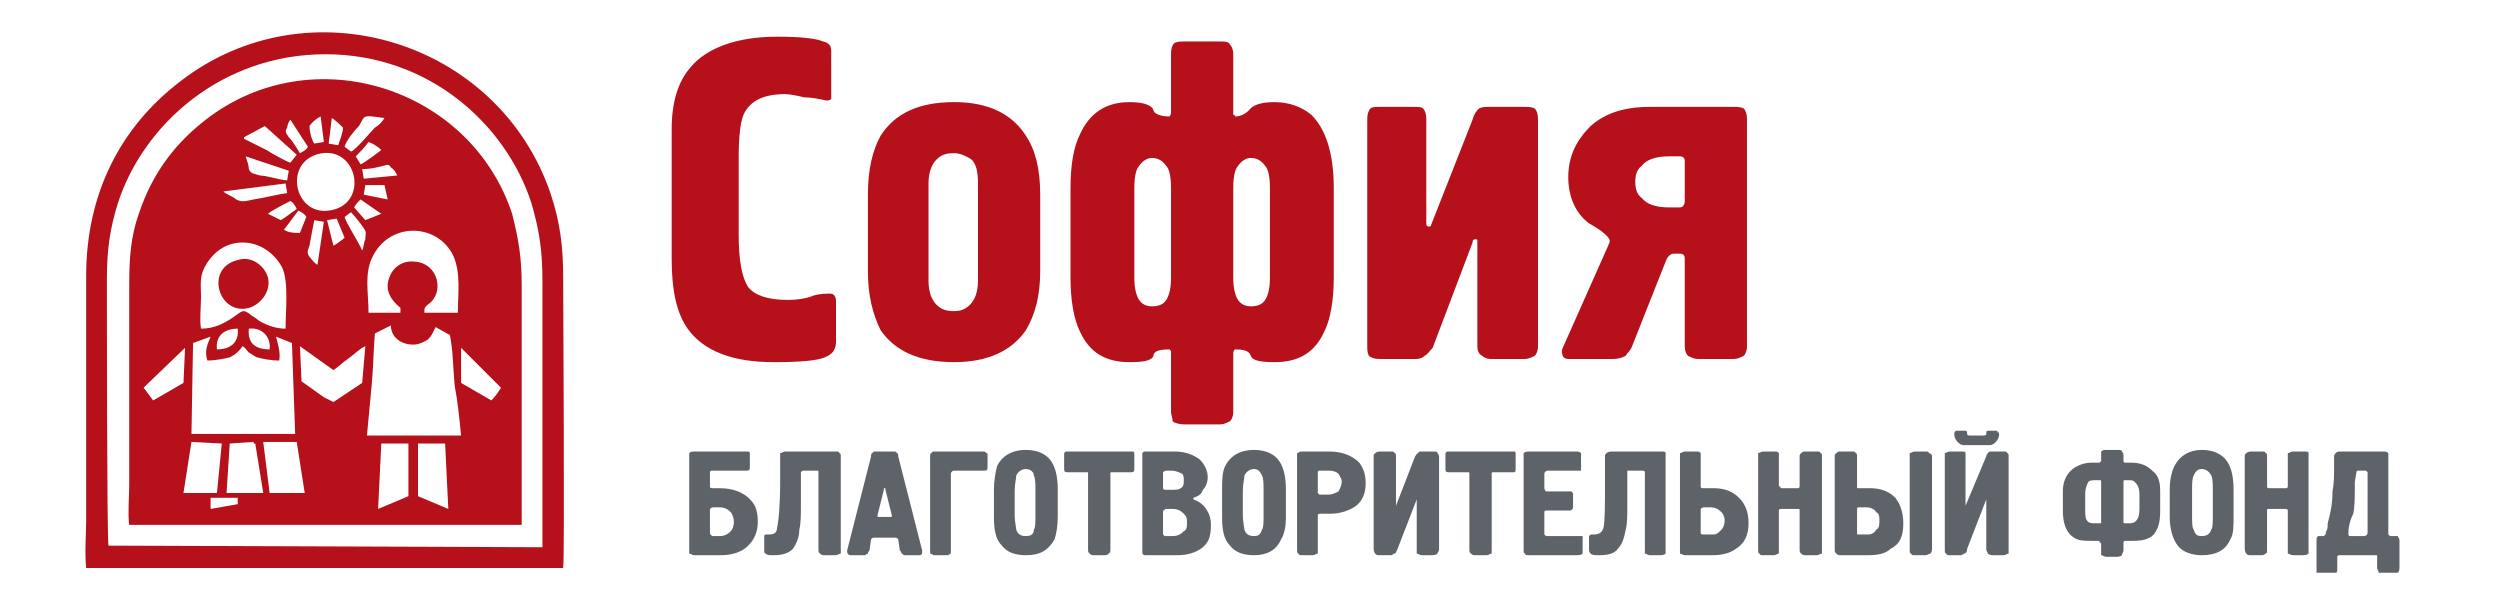 <?xml version="1.0" encoding="UTF-8"?>
<!DOCTYPE svg PUBLIC "-//W3C//DTD SVG 1.1//EN" "http://www.w3.org/Graphics/SVG/1.1/DTD/svg11.dtd">
<!-- Creator: CorelDRAW 2020 (64-Bit) -->
<svg xmlns="http://www.w3.org/2000/svg" xml:space="preserve" width="1667px" height="400px" version="1.1" style="shape-rendering:geometricPrecision; text-rendering:geometricPrecision; image-rendering:optimizeQuality; fill-rule:evenodd; clip-rule:evenodd"
viewBox="0 0 15.67 3.76"
 xmlns:xlink="http://www.w3.org/1999/xlink"
 xmlns:xodm="http://www.corel.com/coreldraw/odm/2003">
 <defs>
  <style type="text/css">
   <![CDATA[
    .fil0 {fill:none}
    .fil1 {fill:#B6101A}
    .fil3 {fill:#5E636A;fill-rule:nonzero}
    .fil2 {fill:#B6101A;fill-rule:nonzero}
   ]]>
  </style>
 </defs>
 <g id="Слой_x0020_1">
  <polygon class="fil0" points="0,0 15.67,0 15.67,3.76 0,3.76 "/>
  <path class="fil1" d="M0.54 3.56l2.99 0c0.01,-0.06 0,-1.67 0,-1.82 0,-0.2 -0.02,-0.35 -0.08,-0.53 -0.33,-0.96 -1.52,-1.32 -2.32,-0.7 -0.38,0.29 -0.59,0.71 -0.59,1.22l0 1.53c0,0.09 -0.01,0.2 0,0.3zm0.14 -0.14l2.72 0.01c0,-0.05 0,-0.47 0,-0.56l0 -1.11c0,-0.19 -0.02,-0.32 -0.07,-0.49 -0.16,-0.49 -0.64,-0.93 -1.29,-0.93 -0.65,0 -1.14,0.44 -1.3,0.93 -0.05,0.16 -0.07,0.29 -0.07,0.48 0,0.13 0,1.63 0.01,1.67zm0.13 -0.13l2.46 0c0,-0.08 0,-0.39 0,-0.5l0 -1c0,-0.18 -0.02,-0.29 -0.06,-0.45 -0.26,-0.79 -1.25,-1.11 -1.92,-0.59 -0.18,0.14 -0.33,0.32 -0.42,0.59 -0.05,0.14 -0.06,0.28 -0.06,0.44l0 1.26c0,0.07 -0.01,0.18 0,0.25zm0.4 -1.14l-0.01 0.57 0.65 0 -0.02 -0.57 -0.1 -0.04c0.01,0.04 0.03,0.1 0.02,0.15 -0.05,0 -0.1,-0.01 -0.14,-0.02 -0.02,-0.01 -0.03,-0.02 -0.05,-0.03 -0.02,-0.02 -0.02,-0.03 -0.04,-0.04 -0.02,0.03 -0.04,0.05 -0.08,0.07 -0.04,0.01 -0.1,0.02 -0.14,0.02 -0.02,-0.06 0,-0.1 0.02,-0.15l-0.11 0.04zm1.14 -0.06c-0.01,0.11 -0.01,0.22 -0.02,0.32 -0.01,0.11 -0.02,0.21 -0.03,0.32l0.59 0c-0.01,-0.1 -0.02,-0.21 -0.04,-0.31 -0.01,-0.11 -0.01,-0.22 -0.03,-0.32l-0.09 -0.05c-0.02,0.04 -0.02,0.05 -0.05,0.08 -0.02,0.01 -0.05,0.03 -0.09,0.03 -0.08,0 -0.14,-0.05 -0.14,-0.12l-0.1 0.05zm-1.09 -0.03c0.08,0 0.14,-0.03 0.2,-0.07 0.06,-0.04 0.06,-0.06 0.12,-0.01 0.02,0.01 0.04,0.03 0.06,0.04 0.04,0.02 0.09,0.04 0.15,0.04 0,-0.11 0.02,-0.29 -0.02,-0.38 -0.04,-0.08 -0.13,-0.16 -0.25,-0.16 -0.12,0 -0.2,0.08 -0.24,0.16 -0.03,0.06 -0.02,0.11 -0.02,0.18 0,0.06 -0.01,0.15 0,0.2zm1.05 -0.1l0.2 0 0 -0.03c-0.06,-0.05 -0.1,-0.11 -0.07,-0.19 0.02,-0.06 0.08,-0.11 0.16,-0.1 0.15,0.01 0.19,0.2 0.08,0.27 -0.02,0.02 -0.02,0.02 -0.02,0.05l0.21 0c0,-0.12 0.02,-0.25 -0.03,-0.36 -0.1,-0.2 -0.39,-0.21 -0.5,0 -0.06,0.11 -0.03,0.23 -0.03,0.36zm-0.29 -1c-0.25,0.04 -0.18,0.39 0.04,0.36 0.25,-0.03 0.19,-0.39 -0.04,-0.36zm-0.13 1.43l0.14 0.1c0.02,0.01 0.04,0.02 0.06,0.03l0.18 -0.12 0.02 -0.23c-0.03,0.01 -0.08,0.06 -0.11,0.08 -0.03,0.02 -0.06,0.05 -0.09,0.07l-0.21 -0.15 0.01 0.22zm-0.4 -0.76c-0.21,0.05 -0.12,0.35 0.07,0.3 0.07,-0.02 0.14,-0.1 0.12,-0.19 -0.02,-0.07 -0.1,-0.14 -0.19,-0.11zm0.2 1.46l0.04 0 0.15 0 0.03 0 -0.05 -0.32 -0.03 0 -0.18 0 0.04 0.32zm0.68 0.1l0.19 -0.08 0 -0.33 -0.17 0 -0.02 0.41zm0.25 -0.08l0.19 0.08 -0.02 -0.41 -0.17 0 0 0.33zm-1.47 -0.02l0.21 0 0.03 -0.31 -0.19 -0.01 -0.05 0.32zm0.27 0l0.23 0 -0.05 -0.31c0,0 -0.01,0 -0.01,0 0,0 0,-0.01 0,-0.01l-0.15 0.01 -0.02 0.31zm-0.52 -0.66l0.06 0.08 0.19 -0.11 0.01 -0.22c-0.02,0.02 -0.23,0.22 -0.26,0.25zm1.99 -0.03l0.19 0.11c0.02,-0.02 0.05,-0.06 0.06,-0.08l-0.25 -0.25 0 0.22zm-1.36 -1.54c0,0 0,0 0,0 0,0 0,0 0,0.01 0.02,0.01 0.12,0.06 0.14,0.07 0.03,0.02 0.12,0.07 0.15,0.08l0.04 -0.05 -0.2 -0.18 -0.13 0.07zm-0.13 0.34c0.02,0.02 0.06,0.03 0.08,0.05 0.04,0.02 0.06,0.01 0.11,0 0.07,-0.01 0.14,-0.03 0.21,-0.04l-0.01 -0.06 -0.39 0.05zm0.76 -0.28l0.04 0.03c0.03,-0.01 0.12,-0.12 0.15,-0.15 0.03,-0.02 0.04,-0.03 0.06,-0.06 -0.14,-0.02 -0.12,-0.02 -0.16,0.05 -0.03,0.03 -0.08,0.09 -0.09,0.13zm-0.36 0.21l0.01 -0.06 -0.27 -0.09c0.01,0.03 0.02,0.06 0.02,0.08 0.01,0.03 0.04,0.03 0.07,0.04 0.04,0 0.13,0.03 0.17,0.03zm0.19 0.53l0.04 -0.27 -0.06 -0.01c-0.01,0.05 -0.02,0.1 -0.03,0.16 -0.01,0.03 -0.02,0.04 0,0.07 0.01,0.01 0.03,0.04 0.05,0.05zm0.17 -0.3c0.01,0.04 0.09,0.16 0.11,0.21 0.01,-0.02 0.01,-0.05 0.02,-0.07 0,-0.04 0.01,-0.04 -0.01,-0.07 -0.02,-0.03 -0.06,-0.08 -0.08,-0.1l-0.04 0.03zm0.11 -0.3l0.01 0.06 0.21 -0.02c-0.01,-0.02 -0.02,-0.04 -0.04,-0.05 -0.01,-0.02 -0.02,-0.02 -0.05,-0.01 -0.04,0.01 -0.08,0.02 -0.13,0.02zm-0.39 -0.1c0.02,-0.01 0.04,-0.02 0.05,-0.04l-0.11 -0.17c-0.01,0.01 -0.02,0.04 -0.02,0.05 -0.02,0.03 0,0.04 0.01,0.06 0.03,0.03 0.05,0.07 0.07,0.1zm-0.19 1.23c0.01,-0.08 -0.05,-0.14 -0.13,-0.13 -0.01,0.09 0.04,0.13 0.13,0.13zm-0.33 0c0.08,0 0.14,-0.04 0.13,-0.13 -0.09,0 -0.14,0.05 -0.13,0.13zm0.87 -1.21l0.03 0.05c0.01,0 0.12,-0.08 0.13,-0.09 -0.02,-0.02 -0.05,-0.04 -0.08,-0.05 -0.02,0.03 -0.06,0.07 -0.08,0.09zm-0.18 0.4l0.04 0.16c0.02,-0.01 0.06,-0.04 0.07,-0.05l-0.05 -0.12 -0.06 0.01zm-0.37 -0.04l0.08 0.04c0.02,-0.01 0.07,-0.05 0.1,-0.07 -0.01,-0.02 -0.02,-0.04 -0.04,-0.05 -0.02,0.01 -0.12,0.06 -0.14,0.08zm0.26 -0.55c0,0.03 0.01,0.08 0.03,0.11l0.06 -0.01 -0.02 -0.16c-0.02,0.01 -0.05,0.03 -0.07,0.06zm-0.16 0.65c0.03,0.02 0.07,0.02 0.1,0.02l0.04 -0.1c-0.01,-0.02 -0.03,-0.03 -0.05,-0.04l-0.09 0.12zm0.5 -0.22l0.15 0.03 -0.02 -0.09 -0.12 0 -0.01 0.06zm-0.22 -0.32l0.06 0.01c0.01,-0.03 0.03,-0.08 0.03,-0.11 -0.01,-0.01 -0.05,-0.05 -0.07,-0.06l-0.02 0.16zm0.16 0.4l0.07 0.08 0.1 -0.04 -0.13 -0.09c-0.02,0.02 -0.03,0.03 -0.04,0.05zm-0.9 1.89l0.17 -0.03 0 -0.04 -0.17 0 0 0.07z"/>
  <path class="fil2" d="M5.21 0.32l0 0.26c0,0.02 0,0.03 0,0.04 -0.01,0.01 -0.02,0.01 -0.03,0.01 -0.05,-0.01 -0.09,-0.02 -0.14,-0.02 -0.04,-0.01 -0.09,-0.02 -0.12,-0.02 -0.13,0 -0.22,0.04 -0.26,0.13 -0.02,0.05 -0.03,0.14 -0.03,0.27l0 0.48c0,0.16 0.02,0.27 0.06,0.33 0.04,0.05 0.12,0.08 0.25,0.08 0.06,0 0.11,-0.01 0.14,-0.02 0.02,-0.01 0.06,-0.02 0.12,-0.02 0.03,0 0.04,0.02 0.04,0.05l0 0.25c0,0.05 -0.02,0.08 -0.07,0.1 -0.05,0.02 -0.15,0.03 -0.32,0.03 -0.26,0 -0.44,-0.07 -0.54,-0.21 -0.07,-0.1 -0.1,-0.24 -0.1,-0.44l0 -0.81c0,-0.17 0.04,-0.3 0.12,-0.39 0.1,-0.12 0.29,-0.19 0.54,-0.19 0.15,0 0.24,0.01 0.29,0.03 0.04,0.01 0.05,0.03 0.05,0.06z"/>
  <path id="1" class="fil2" d="M5.44 1.7l0 -0.48c0,-0.16 0.03,-0.28 0.08,-0.37 0.09,-0.14 0.24,-0.21 0.46,-0.21 0.21,0 0.36,0.07 0.45,0.21 0.06,0.09 0.09,0.21 0.09,0.37l0 0.48c0,0.15 -0.03,0.27 -0.09,0.37 -0.09,0.13 -0.24,0.2 -0.45,0.2 -0.22,0 -0.37,-0.07 -0.46,-0.2 -0.05,-0.1 -0.08,-0.22 -0.08,-0.37zm0.38 -0.55l0 0.61c0,0.07 0.02,0.12 0.05,0.15 0.03,0.03 0.06,0.04 0.11,0.04 0.04,0 0.07,-0.01 0.1,-0.04 0.03,-0.03 0.05,-0.08 0.05,-0.15l0 -0.61c0,-0.07 -0.01,-0.12 -0.04,-0.15 -0.03,-0.02 -0.07,-0.04 -0.11,-0.04 -0.05,0 -0.08,0.01 -0.11,0.04 -0.03,0.03 -0.05,0.08 -0.05,0.15z"/>
  <path id="2" class="fil2" d="M7.65 2.66l-0.23 0c-0.03,0 -0.06,-0.01 -0.07,-0.02 0,-0.02 -0.01,-0.04 -0.01,-0.06l0 -0.36c0,-0.01 0,-0.02 0,-0.02 -0.01,-0.01 -0.01,-0.01 -0.01,-0.01 -0.06,0 -0.1,0.01 -0.1,0.04 -0.01,0.03 -0.06,0.04 -0.15,0.04 -0.15,0 -0.25,-0.06 -0.31,-0.19 -0.04,-0.08 -0.06,-0.2 -0.06,-0.34l0 -0.56c0,-0.15 0.02,-0.26 0.06,-0.34 0.06,-0.13 0.16,-0.2 0.31,-0.2 0.09,0 0.14,0.02 0.15,0.05 0,0.02 0.04,0.04 0.1,0.04 0.01,-0.01 0.01,-0.02 0.01,-0.03l0 -0.36c0,-0.04 0.01,-0.06 0.02,-0.07 0.02,-0.01 0.04,-0.01 0.06,-0.01l0.23 0c0.03,0 0.05,0 0.06,0.02 0.01,0.01 0.02,0.03 0.02,0.06l0 0.36c0,0.01 0,0.01 0,0.02 0.01,0 0.01,0 0.01,0.01 0.04,0 0.07,-0.02 0.09,-0.04 0.02,-0.03 0.07,-0.05 0.16,-0.05 0.09,0 0.17,0.03 0.23,0.08 0.09,0.09 0.14,0.24 0.14,0.46l0 0.56c0,0.14 -0.02,0.26 -0.06,0.34 -0.06,0.13 -0.16,0.19 -0.31,0.19 -0.09,0 -0.14,-0.01 -0.15,-0.04 -0.01,-0.03 -0.04,-0.04 -0.1,-0.04 -0.01,0.01 -0.01,0.02 -0.01,0.03l0 0.36c0,0.03 -0.01,0.05 -0.02,0.06 -0.02,0.01 -0.04,0.02 -0.06,0.02zm0.31 -0.92l0 -0.56c0,-0.07 -0.01,-0.12 -0.03,-0.14 -0.02,-0.03 -0.05,-0.05 -0.09,-0.05 -0.03,0 -0.06,0.02 -0.08,0.05 -0.02,0.02 -0.03,0.07 -0.03,0.14l0 0.56c0,0.06 0.01,0.11 0.03,0.14 0.02,0.03 0.05,0.04 0.08,0.04 0.04,0 0.07,-0.01 0.09,-0.04 0.02,-0.03 0.03,-0.08 0.03,-0.14zm-0.62 0l0 -0.56c0,-0.07 -0.01,-0.12 -0.03,-0.14 -0.02,-0.03 -0.05,-0.05 -0.09,-0.05 -0.03,0 -0.06,0.02 -0.08,0.05 -0.02,0.02 -0.03,0.07 -0.03,0.14l0 0.56c0,0.06 0.01,0.11 0.03,0.14 0.02,0.03 0.05,0.04 0.08,0.04 0.04,0 0.07,-0.01 0.09,-0.04 0.02,-0.03 0.03,-0.08 0.03,-0.14z"/>
  <path id="3" class="fil2" d="M8.88 2.25l-0.23 0c-0.04,0 -0.06,-0.01 -0.07,-0.02 -0.01,-0.02 -0.01,-0.04 -0.01,-0.06l0 -1.42c0,-0.04 0.01,-0.06 0.02,-0.07 0.01,-0.01 0.03,-0.01 0.06,-0.01l0.21 0c0.03,0 0.05,0 0.06,0.01 0.01,0.01 0.02,0.03 0.02,0.07l0 0.65c0,0.02 0.01,0.02 0.02,0.02 0,0 0.01,0 0.01,-0.01l0.26 -0.66c0.01,-0.04 0.03,-0.06 0.04,-0.07 0.02,-0.01 0.04,-0.01 0.06,-0.01l0.23 0c0.02,0 0.04,0 0.06,0.01 0.01,0.01 0.02,0.03 0.02,0.07l0 1.42c0,0.03 -0.01,0.05 -0.02,0.06 -0.02,0.01 -0.04,0.02 -0.06,0.02l-0.22 0c-0.02,0 -0.04,-0.01 -0.05,-0.02 -0.02,-0.01 -0.03,-0.03 -0.03,-0.06l0 -0.65c0,-0.02 0,-0.02 -0.01,-0.02 -0.01,0 -0.02,0 -0.02,0.02l-0.25 0.66c-0.02,0.02 -0.03,0.04 -0.05,0.05 -0.01,0.01 -0.03,0.02 -0.05,0.02z"/>
  <path id="4" class="fil2" d="M10.34 0.67l0.53 0c0.02,0 0.04,0 0.06,0.01 0.01,0.01 0.02,0.03 0.02,0.07l0 1.42c0,0.03 -0.01,0.05 -0.02,0.06 -0.02,0.01 -0.04,0.02 -0.06,0.02l-0.23 0c-0.02,0 -0.04,-0.01 -0.06,-0.02 -0.01,-0.01 -0.02,-0.03 -0.02,-0.06l0 -0.55c0,-0.02 -0.01,-0.03 -0.03,-0.03l-0.04 0c-0.02,0 -0.04,0.02 -0.05,0.05l-0.21 0.53c-0.01,0.03 -0.03,0.04 -0.04,0.06 -0.02,0.01 -0.04,0.02 -0.08,0.02l-0.28 0c-0.03,0 -0.04,-0.02 -0.04,-0.05 0,0 0,-0.01 0.01,-0.03l0.28 -0.63c0.01,-0.02 0.01,-0.03 0.01,-0.03 0,-0.02 -0.04,-0.06 -0.13,-0.11 -0.08,-0.06 -0.13,-0.16 -0.13,-0.29 0,-0.13 0.05,-0.23 0.14,-0.32 0.09,-0.08 0.21,-0.12 0.37,-0.12zm0.19 0.31l-0.07 0c-0.08,0 -0.14,0.02 -0.17,0.06 -0.03,0.02 -0.04,0.06 -0.04,0.1 0,0.04 0.01,0.08 0.04,0.1 0.03,0.04 0.09,0.06 0.17,0.06l0.07 0c0.02,0 0.03,-0.02 0.03,-0.04l0 -0.25c0,-0.02 -0.01,-0.03 -0.03,-0.03z"/>
  <path class="fil3" d="M4.68 2.83c0.01,0 0.02,0 0.02,0.01 0,0 0,0.01 0,0.01l0 0.08c0,0.02 -0.01,0.02 -0.02,0.02l-0.21 0c-0.01,0 -0.02,0 -0.02,0.01l0 0.09c0,0.01 0.01,0.01 0.02,0.01l0.04 0c0.09,0 0.16,0.03 0.2,0.08 0.03,0.03 0.04,0.08 0.04,0.13 0,0.06 -0.02,0.11 -0.06,0.15 -0.04,0.04 -0.1,0.06 -0.17,0.06l-0.17 0c-0.01,0 -0.02,-0.01 -0.03,-0.01 0,-0.01 0,-0.02 0,-0.03l0 -0.58c0,-0.01 0,-0.01 0,-0.02 0.01,-0.01 0.02,-0.01 0.03,-0.01l0.33 0zm-0.23 0.36l0 0.15c0,0.01 0.01,0.02 0.02,0.02l0.04 0c0.03,0 0.05,-0.01 0.07,-0.03 0.01,-0.01 0.02,-0.03 0.02,-0.06 0,-0.02 -0.01,-0.05 -0.02,-0.06 -0.02,-0.02 -0.04,-0.03 -0.07,-0.03l-0.04 0c-0.01,0 -0.02,0.01 -0.02,0.01z"/>
  <path id="1" class="fil3" d="M4.92 2.83l0.32 0c0.01,0 0.02,0 0.02,0.01 0.01,0 0.01,0.01 0.01,0.02l0 0.58c0,0.02 0,0.02 0,0.03 -0.01,0 -0.02,0.01 -0.03,0.01l-0.08 0c-0.01,0 -0.02,-0.01 -0.02,-0.01 -0.01,-0.01 -0.01,-0.01 -0.01,-0.03l0 -0.48c0,-0.01 0,-0.01 -0.01,-0.01l-0.08 0c-0.01,0 -0.01,0 -0.01,0 0,0 -0.01,0.01 -0.01,0.01l0 0.11 0 0.09c0,0.07 0,0.12 -0.01,0.16 0,0.05 -0.02,0.09 -0.04,0.12 -0.03,0.03 -0.07,0.04 -0.12,0.04 -0.03,0 -0.04,0 -0.05,-0.01 -0.01,0 -0.01,-0.01 -0.01,-0.02l0 -0.08c0,-0.01 0,-0.01 0,-0.01 0,-0.01 0.01,-0.01 0.02,-0.01l0.01 0c0.03,0 0.05,-0.01 0.05,-0.04 0.01,-0.04 0.02,-0.14 0.02,-0.3l0 -0.15c0,-0.01 0,-0.01 0,-0.02 0.01,0 0.02,-0.01 0.03,-0.01z"/>
  <path id="2" class="fil3" d="M5.49 2.83l0.11 0c0.01,0 0.02,0 0.02,0.01 0.01,0 0.01,0.01 0.01,0.02l0.15 0.59c0,0 0,0.01 0,0.01 0,0.01 0,0.02 -0.02,0.02l-0.09 0c-0.01,0 -0.01,-0.01 -0.02,-0.01 0,-0.01 0,-0.01 -0.01,-0.02l-0.01 -0.07c-0.01,-0.01 -0.01,-0.01 -0.02,-0.01l-0.13 0c-0.01,0 -0.01,0 -0.02,0.01l-0.01 0.07c-0.01,0.01 -0.01,0.02 -0.01,0.02 -0.01,0 -0.01,0.01 -0.02,0.01l-0.09 0c-0.01,0 -0.02,-0.01 -0.02,-0.02 0,0 0,0 0,-0.01 0,0 0,0 0,0l0.15 -0.59c0,-0.01 0,-0.02 0.01,-0.02 0,-0.01 0.01,-0.01 0.02,-0.01zm0.02 0.41l0.07 0c0.01,0 0.01,0 0.01,-0.01l-0.04 -0.16c0,-0.01 0,-0.01 0,-0.01 -0.01,0 -0.01,0 -0.01,0 0,0 0,0 0,0.01l-0.04 0.16c0,0.01 0,0.01 0.01,0.01z"/>
  <path id="3" class="fil3" d="M5.86 2.83l0.3 0c0.01,0 0.02,0 0.02,0.01 0.01,0 0.01,0 0.01,0.01l0 0.08c0,0.02 -0.01,0.02 -0.02,0.02l-0.19 0c-0.01,0 -0.02,0.01 -0.02,0.02l0 0.47c0,0.02 0,0.03 0,0.03 -0.01,0 -0.01,0.01 -0.02,0.01l-0.09 0c0,0 -0.01,-0.01 -0.02,-0.01 0,0 0,-0.01 0,-0.02l0 -0.59c0,-0.01 0,-0.02 0.01,-0.02 0,-0.01 0.01,-0.01 0.02,-0.01z"/>
  <path id="4" class="fil3" d="M6.23 3.24l0 -0.17c0,-0.06 0.01,-0.11 0.02,-0.15 0.03,-0.06 0.09,-0.1 0.18,-0.1 0.08,0 0.14,0.03 0.17,0.09 0.02,0.04 0.03,0.09 0.03,0.16l0 0.17c0,0.06 -0.01,0.11 -0.02,0.14 -0.04,0.07 -0.09,0.1 -0.18,0.1 -0.07,0 -0.12,-0.02 -0.15,-0.06 -0.04,-0.04 -0.05,-0.1 -0.05,-0.18zm0.26 -0.01l0 -0.15c0,-0.05 0,-0.08 -0.01,-0.1 0,-0.02 -0.02,-0.04 -0.05,-0.04 -0.03,0 -0.05,0.02 -0.06,0.04 0,0.02 -0.01,0.05 -0.01,0.1l0 0.15c0,0.04 0.01,0.08 0.01,0.09 0.01,0.03 0.03,0.04 0.06,0.04 0.03,0 0.05,-0.01 0.05,-0.04 0.01,-0.01 0.01,-0.05 0.01,-0.09z"/>
  <path id="5" class="fil3" d="M6.69 2.83l0.4 0c0.01,0 0.02,0 0.02,0.01 0,0 0,0.01 0,0.01l0 0.09c0,0.01 0,0.02 -0.02,0.02l-0.12 0c-0.01,0 -0.01,0 -0.01,0.01l0 0.47c0,0.02 0,0.02 -0.01,0.03 0,0 -0.01,0.01 -0.02,0.01l-0.08 0c-0.01,0 -0.02,-0.01 -0.02,-0.01 -0.01,-0.01 -0.01,-0.01 -0.01,-0.03l0 -0.47c0,-0.01 0,-0.01 -0.01,-0.01l-0.12 0c-0.02,0 -0.02,-0.01 -0.02,-0.02l0 -0.09c0,-0.01 0,-0.02 0.02,-0.02z"/>
  <path id="6" class="fil3" d="M7.16 3.45l0 -0.59c0,-0.01 0,-0.02 0,-0.02 0.01,-0.01 0.01,-0.01 0.02,-0.01l0.18 0c0.07,0 0.12,0.02 0.16,0.05 0.03,0.03 0.05,0.07 0.05,0.11 0,0.03 -0.01,0.06 -0.03,0.08 -0.01,0.03 -0.03,0.04 -0.06,0.05l0 0.01c0.03,0.01 0.06,0.03 0.08,0.06 0.02,0.03 0.03,0.06 0.03,0.1 0,0.06 -0.01,0.1 -0.04,0.13 -0.04,0.04 -0.1,0.06 -0.17,0.06l-0.2 0c-0.02,0 -0.02,-0.01 -0.02,-0.03zm0.18 -0.38c0.03,0 0.05,0 0.06,-0.01 0.02,-0.01 0.02,-0.03 0.02,-0.05 0,-0.01 0,-0.03 -0.01,-0.04 -0.02,-0.01 -0.04,-0.02 -0.07,-0.02l-0.03 0c-0.01,0 -0.02,0.01 -0.02,0.01l0 0.1c0,0.01 0.01,0.01 0.02,0.01l0.03 0zm-0.04 0.29l0.05 0c0.03,0 0.05,-0.01 0.07,-0.03 0.02,-0.01 0.02,-0.03 0.02,-0.05 0,-0.03 0,-0.04 -0.02,-0.06 -0.02,-0.02 -0.04,-0.03 -0.07,-0.03l-0.04 0c-0.01,0 -0.01,0.01 -0.02,0.01 0,0 0,0.01 0,0.01l0 0.14c0,0 0.01,0.01 0.01,0.01z"/>
  <path id="7" class="fil3" d="M7.66 3.24l0 -0.17c0,-0.06 0,-0.11 0.02,-0.15 0.03,-0.06 0.09,-0.1 0.18,-0.1 0.08,0 0.14,0.03 0.17,0.09 0.02,0.04 0.03,0.09 0.03,0.16l0 0.17c0,0.06 -0.01,0.11 -0.03,0.14 -0.03,0.07 -0.09,0.1 -0.17,0.1 -0.07,0 -0.12,-0.02 -0.15,-0.06 -0.04,-0.04 -0.05,-0.1 -0.05,-0.18zm0.26 -0.01l0 -0.15c0,-0.05 0,-0.08 -0.01,-0.1 -0.01,-0.02 -0.02,-0.04 -0.05,-0.04 -0.03,0 -0.05,0.02 -0.06,0.04 0,0.02 -0.01,0.05 -0.01,0.1l0 0.15c0,0.04 0.01,0.08 0.01,0.09 0.01,0.03 0.03,0.04 0.06,0.04 0.03,0 0.04,-0.01 0.05,-0.04 0.01,-0.01 0.01,-0.05 0.01,-0.09z"/>
  <path id="8" class="fil3" d="M8.16 2.83l0.17 0c0.09,0 0.15,0.03 0.19,0.07 0.03,0.04 0.04,0.08 0.04,0.13 0,0.06 -0.02,0.11 -0.06,0.14 -0.04,0.03 -0.1,0.05 -0.16,0.05l-0.06 0c-0.01,0 -0.02,0 -0.02,0.01l0 0.21c0,0.02 0,0.03 0,0.03 -0.01,0 -0.02,0.01 -0.03,0.01l-0.07 0c-0.01,0 -0.02,0 -0.02,-0.01 -0.01,0 -0.01,-0.01 -0.01,-0.03l0 -0.58c0,-0.01 0,-0.01 0,-0.02 0.01,0 0.01,-0.01 0.03,-0.01zm0.11 0.27l0.06 0c0.02,0 0.04,-0.01 0.06,-0.02 0.01,-0.02 0.02,-0.04 0.02,-0.06 0,-0.02 -0.01,-0.03 -0.02,-0.05 -0.01,-0.01 -0.03,-0.02 -0.06,-0.02l-0.06 0c0,0 -0.01,0 -0.01,0.01l0 0.13c0,0 0.01,0.01 0.01,0.01z"/>
  <path id="9" class="fil3" d="M8.72 3.48l-0.07 0c-0.02,0 -0.02,0 -0.03,-0.01 0,0 -0.01,-0.01 -0.01,-0.03l0 -0.58c0,-0.01 0,-0.01 0.01,-0.02 0,0 0.01,-0.01 0.03,-0.01l0.07 0c0.01,0 0.02,0 0.02,0.01 0.01,0 0.01,0.01 0.01,0.02l0 0.31 0.12 -0.31c0.01,-0.01 0.01,-0.02 0.02,-0.02 0,-0.01 0.01,-0.01 0.02,-0.01l0.07 0c0.02,0 0.03,0 0.03,0.01 0,0 0.01,0.01 0.01,0.02l0 0.58c0,0.02 -0.01,0.02 -0.01,0.03 0,0 -0.01,0.01 -0.03,0.01l-0.07 0c-0.01,0 -0.02,-0.01 -0.03,-0.01 0,-0.01 0,-0.01 0,-0.03l0 -0.31 -0.12 0.31c-0.01,0.02 -0.01,0.03 -0.02,0.03 -0.01,0 -0.01,0.01 -0.02,0.01z"/>
  <path id="10" class="fil3" d="M9.08 2.83l0.41 0c0,0 0.01,0 0.01,0.01 0,0 0,0.01 0,0.01l0 0.09c0,0.01 0,0.02 -0.01,0.02l-0.12 0c-0.02,0 -0.02,0 -0.02,0.01l0 0.47c0,0.02 0,0.02 0,0.03 -0.01,0 -0.02,0.01 -0.03,0.01l-0.08 0c-0.01,0 -0.02,-0.01 -0.02,-0.01 -0.01,-0.01 -0.01,-0.01 -0.01,-0.03l0 -0.47c0,-0.01 0,-0.01 -0.01,-0.01l-0.12 0c-0.02,0 -0.02,-0.01 -0.02,-0.02l0 -0.09c0,-0.01 0,-0.02 0.02,-0.02z"/>
  <path id="11" class="fil3" d="M9.55 3.44l0 -0.58c0,-0.01 0,-0.01 0,-0.02 0,0 0.01,-0.01 0.03,-0.01l0.3 0c0.01,0 0.02,0 0.03,0.01 0,0 0,0.01 0,0.02l0 0.07c0,0.01 0,0.01 0,0.02 -0.01,0 -0.02,0 -0.03,0l-0.18 0c-0.01,0 -0.02,0.01 -0.02,0.02l0 0.09c0,0.01 0.01,0.02 0.01,0.02l0.15 0c0,0 0.01,0 0.01,0 0.01,0.01 0.01,0.01 0.01,0.02l0 0.08c0,0.01 -0.01,0.02 -0.02,0.02l-0.15 0c0,0 -0.01,0 -0.01,0.01l0 0.14c0,0 0.01,0.01 0.01,0.01l0.21 0c0.01,0 0.02,0 0.02,0 0,0.01 0,0.01 0,0.02l0 0.06c0,0.02 0,0.02 0,0.03 0,0 -0.01,0.01 -0.03,0.01l-0.31 0c-0.01,0 -0.02,0 -0.02,-0.01 -0.01,0 -0.01,-0.01 -0.01,-0.03z"/>
  <path id="12" class="fil3" d="M10.1 2.83l0.31 0c0.02,0 0.03,0 0.03,0.01 0,0 0,0.01 0,0.02l0 0.58c0,0.02 0,0.02 0,0.03 0,0 -0.01,0.01 -0.03,0.01l-0.07 0c-0.01,0 -0.02,-0.01 -0.03,-0.01 0,-0.01 0,-0.01 0,-0.03l0 -0.48c0,-0.01 -0.01,-0.01 -0.02,-0.01l-0.08 0c0,0 0,0 -0.01,0 0,0 0,0.01 0,0.01l0 0.11 0 0.09c0,0.07 0,0.12 -0.01,0.16 -0.01,0.05 -0.02,0.09 -0.05,0.12 -0.02,0.03 -0.06,0.04 -0.12,0.04 -0.02,0 -0.04,0 -0.05,-0.01 0,0 -0.01,-0.01 -0.01,-0.02l0 -0.08c0,-0.01 0,-0.01 0,-0.01 0.01,-0.01 0.01,-0.01 0.02,-0.01l0.01 0c0.03,0 0.05,-0.01 0.06,-0.04 0.01,-0.04 0.01,-0.14 0.01,-0.3l0 -0.15c0,-0.01 0,-0.01 0.01,-0.02 0,0 0.01,-0.01 0.03,-0.01z"/>
  <path id="13" class="fil3" d="M10.53 3.44l0 -0.58c0,-0.01 0,-0.01 0,-0.02 0.01,0 0.02,-0.01 0.03,-0.01l0.07 0c0.02,0 0.02,0 0.03,0.01 0,0 0,0.01 0,0.02l0 0.19c0,0.01 0.01,0.01 0.01,0.01l0.07 0c0.07,0 0.12,0.02 0.16,0.06 0.04,0.04 0.06,0.09 0.06,0.16 0,0.08 -0.03,0.13 -0.08,0.16 -0.04,0.03 -0.09,0.04 -0.15,0.04l-0.17 0c-0.01,0 -0.02,-0.01 -0.03,-0.01 0,-0.01 0,-0.01 0,-0.03zm0.13 -0.25l0 0.15c0,0.01 0.01,0.01 0.02,0.01l0.06 0c0.02,0 0.03,-0.01 0.05,-0.03 0.01,-0.01 0.02,-0.03 0.02,-0.06 0,-0.02 -0.01,-0.04 -0.02,-0.05 -0.02,-0.02 -0.04,-0.03 -0.07,-0.03l-0.04 0c-0.01,0 -0.02,0.01 -0.02,0.01z"/>
  <path id="14" class="fil3" d="M11.05 2.83l0.07 0c0.02,0 0.02,0 0.03,0.01 0,0 0,0.01 0,0.02l0 0.18c0,0.01 0,0.01 0.01,0.01 0,0.01 0,0.01 0.01,0.01l0.1 0c0,0 0,0 0,0 0.01,0 0.01,-0.01 0.01,-0.02l0 -0.18c0,-0.01 0,-0.01 0.01,-0.02 0,0 0.01,-0.01 0.02,-0.01l0.08 0c0.01,0 0.02,0 0.02,0.01 0.01,0 0.01,0.01 0.01,0.02l0 0.58c0,0.02 0,0.02 0,0.03 -0.01,0 -0.02,0.01 -0.03,0.01l-0.08 0c-0.01,0 -0.02,-0.01 -0.02,-0.01 -0.01,-0.01 -0.01,-0.01 -0.01,-0.03l0 -0.24c0,-0.01 0,-0.01 -0.01,-0.01l-0.1 0c-0.01,0 -0.02,0 -0.02,0.01l0 0.24c0,0.02 0,0.03 0,0.03 -0.01,0 -0.02,0.01 -0.03,0.01l-0.07 0c-0.01,0 -0.02,0 -0.02,-0.01 -0.01,0 -0.01,-0.01 -0.01,-0.03l0 -0.58c0,-0.01 0,-0.01 0,-0.02 0.01,0 0.02,-0.01 0.03,-0.01z"/>
  <path id="15" class="fil3" d="M11.5 3.44l0 -0.58c0,-0.01 0,-0.01 0.01,-0.02 0,0 0.01,-0.01 0.02,-0.01l0.08 0c0.01,0 0.02,0 0.02,0.01 0.01,0 0.01,0.01 0.01,0.02l0 0.19c0,0.01 0,0.01 0.01,0.01l0.07 0c0.07,0 0.12,0.02 0.16,0.06 0.03,0.04 0.05,0.09 0.05,0.16 0,0.08 -0.02,0.13 -0.08,0.16 -0.03,0.03 -0.08,0.04 -0.14,0.04l-0.18 0c-0.01,0 -0.02,-0.01 -0.02,-0.01 -0.01,-0.01 -0.01,-0.01 -0.01,-0.03zm0.14 -0.25l0 0.15c0,0.01 0,0.01 0.01,0.01l0.06 0c0.02,0 0.04,-0.01 0.05,-0.03 0.02,-0.01 0.02,-0.03 0.02,-0.06 0,-0.02 0,-0.04 -0.02,-0.05 -0.01,-0.02 -0.04,-0.03 -0.06,-0.03l-0.05 0c-0.01,0 -0.01,0.01 -0.01,0.01zm0.33 0.25l0 -0.58c0,-0.01 0,-0.01 0,-0.02 0.01,0 0.02,-0.01 0.03,-0.01l0.07 0c0.01,0 0.02,0 0.02,0.01 0.01,0 0.02,0.01 0.02,0.02l0 0.58c0,0.02 -0.01,0.03 -0.01,0.03 -0.01,0 -0.02,0.01 -0.03,0.01l-0.07 0c-0.01,0 -0.02,0 -0.02,-0.01 -0.01,0 -0.01,-0.01 -0.01,-0.03z"/>
  <path id="16" class="fil3" d="M12.47 2.79l-0.16 0c-0.02,0 -0.03,-0.01 -0.04,-0.02 -0.01,-0.01 -0.02,-0.03 -0.02,-0.04l0 -0.01c0,-0.01 0,-0.01 0,-0.01 0,0 0.01,-0.01 0.01,-0.01l0.06 0c0.01,0 0.01,0.01 0.01,0.02 0,0.01 0.01,0.01 0.03,0.01l0.06 0c0.02,0 0.03,0 0.03,-0.01 0,-0.01 0,-0.02 0.01,-0.02l0.06 0c0,0 0,0.01 0,0.01 0.01,0 0.01,0 0.01,0.01l0 0.01c0,0.01 -0.01,0.03 -0.02,0.04 -0.01,0.01 -0.02,0.02 -0.04,0.02zm-0.18 0.69l-0.07 0c-0.01,0 -0.02,0 -0.02,-0.01 -0.01,0 -0.01,-0.01 -0.01,-0.03l0 -0.58c0,-0.01 0,-0.01 0,-0.02 0.01,0 0.02,-0.01 0.03,-0.01l0.07 0c0.02,0 0.03,0 0.03,0.01 0,0 0,0.01 0,0.02l0 0.31 0.13 -0.31c0,-0.01 0.01,-0.02 0.01,-0.02 0.01,-0.01 0.01,-0.01 0.02,-0.01l0.08 0c0.01,0 0.02,0 0.02,0.01 0.01,0 0.01,0.01 0.01,0.02l0 0.58c0,0.02 0,0.02 0,0.03 -0.01,0 -0.02,0.01 -0.03,0.01l-0.07 0c-0.02,0 -0.03,-0.01 -0.03,-0.01 0,-0.01 -0.01,-0.01 -0.01,-0.03l0 -0.31 -0.12 0.31c0,0.02 -0.01,0.03 -0.02,0.03 0,0 -0.01,0.01 -0.02,0.01z"/>
  <path id="17" class="fil3" d="M13.17 3.45l0 -0.04c0,0 0,-0.01 -0.01,-0.01 0,0 0,-0.01 0,-0.01l-0.05 0c-0.05,0 -0.08,0 -0.11,-0.02 -0.05,-0.03 -0.07,-0.09 -0.07,-0.17l0 -0.12c0,-0.06 0.02,-0.1 0.05,-0.13 0.03,-0.03 0.08,-0.05 0.13,-0.05l0.05 0c0,0 0.01,-0.01 0.01,-0.01l0 -0.04c0,-0.01 0,-0.02 0,-0.02 0.01,-0.01 0.02,-0.01 0.03,-0.01l0.07 0c0.02,0 0.03,0 0.03,0.01 0,0 0.01,0.01 0.01,0.02l0 0.04c0,0 0,0.01 0.01,0.01l0.04 0c0.06,0 0.1,0.02 0.13,0.05 0.04,0.03 0.05,0.07 0.05,0.13l0 0.12c0,0.07 -0.01,0.11 -0.04,0.15 -0.03,0.03 -0.07,0.04 -0.13,0.04l-0.05 0c-0.01,0 -0.01,0.01 -0.01,0.01 0,0 0,0.01 0,0.01l0 0.04c0,0.01 -0.01,0.02 -0.01,0.03 0,0 -0.01,0.01 -0.03,0.01l-0.07 0c-0.01,0 -0.02,-0.01 -0.03,-0.01 0,-0.01 0,-0.02 0,-0.03zm0.14 -0.43l0 0.25c0,0.01 0,0.01 0.01,0.01l0.03 0c0.04,0 0.06,-0.03 0.06,-0.09l0 -0.09c0,-0.04 -0.01,-0.06 -0.03,-0.08 -0.01,-0.01 -0.02,-0.01 -0.04,-0.01l-0.02 0c-0.01,0 -0.01,0 -0.01,0.01zm-0.14 0.26l0 -0.26c0,-0.01 0,-0.01 -0.01,-0.01l-0.03 0c-0.01,0 -0.03,0 -0.04,0.01 -0.01,0.02 -0.02,0.04 -0.02,0.08l0 0.09c0,0.03 0,0.06 0.01,0.07 0.01,0.02 0.03,0.02 0.05,0.02l0.03 0c0,0 0,0 0.01,0 0,0 0,0 0,0z"/>
  <path id="18" class="fil3" d="M13.6 3.24l0 -0.17c0,-0.06 0.01,-0.11 0.03,-0.15 0.03,-0.06 0.09,-0.1 0.17,-0.1 0.08,0 0.14,0.03 0.17,0.09 0.02,0.04 0.03,0.09 0.03,0.16l0 0.17c0,0.06 0,0.11 -0.02,0.14 -0.03,0.07 -0.09,0.1 -0.18,0.1 -0.06,0 -0.12,-0.02 -0.15,-0.06 -0.03,-0.04 -0.05,-0.1 -0.05,-0.18zm0.27 -0.01l0 -0.15c0,-0.05 0,-0.08 -0.01,-0.1 -0.01,-0.02 -0.03,-0.04 -0.06,-0.04 -0.03,0 -0.04,0.02 -0.05,0.04 -0.01,0.02 -0.01,0.05 -0.01,0.1l0 0.15c0,0.04 0,0.08 0.01,0.09 0.01,0.03 0.02,0.04 0.05,0.04 0.03,0 0.05,-0.01 0.06,-0.04 0.01,-0.01 0.01,-0.05 0.01,-0.09z"/>
  <path id="19" class="fil3" d="M14.11 2.83l0.07 0c0.01,0 0.02,0 0.02,0.01 0.01,0 0.01,0.01 0.01,0.02l0 0.18c0,0.01 0,0.01 0,0.01 0,0.01 0.01,0.01 0.01,0.01l0.1 0c0.01,0 0.01,0 0.01,0 0.01,0 0.01,-0.01 0.01,-0.02l0 -0.18c0,-0.01 0,-0.01 0,-0.02 0.01,0 0.02,-0.01 0.03,-0.01l0.07 0c0.02,0 0.03,0 0.03,0.01 0,0 0,0.01 0,0.02l0 0.58c0,0.02 0,0.02 0,0.03 0,0 -0.01,0.01 -0.03,0.01l-0.07 0c-0.01,0 -0.02,-0.01 -0.03,-0.01 0,-0.01 0,-0.01 0,-0.03l0 -0.24c0,-0.01 -0.01,-0.01 -0.02,-0.01l-0.1 0c-0.01,0 -0.01,0 -0.01,0.01l0 0.24c0,0.02 0,0.03 -0.01,0.03 0,0 -0.01,0.01 -0.02,0.01l-0.07 0c-0.02,0 -0.02,0 -0.03,-0.01 0,0 -0.01,-0.01 -0.01,-0.03l0 -0.58c0,-0.01 0,-0.01 0.01,-0.02 0,0 0.01,-0.01 0.03,-0.01z"/>
  <path id="20" class="fil3" d="M14.67 2.83l0.27 0c0.01,0 0.02,0 0.03,0.01 0,0 0,0.01 0,0.02l0 0.48c0,0.01 0,0.01 0,0.01 0.01,0.01 0.01,0.01 0.01,0.01l0.02 0c0.02,0 0.02,0 0.03,0 0,0.01 0.01,0.01 0.01,0.03l0 0.17c0,0.02 -0.01,0.03 -0.01,0.03 -0.01,0 -0.01,0 -0.03,0l-0.06 0c-0.02,0 -0.03,0 -0.03,0 0,-0.01 -0.01,-0.02 -0.01,-0.03l0 -0.07c0,-0.01 0,-0.01 -0.01,-0.01l-0.22 0c-0.01,0 -0.02,0 -0.02,0.01l0 0.07c0,0.02 0,0.03 -0.01,0.03 0,0 -0.01,0 -0.02,0l-0.07 0c-0.01,0 -0.02,0 -0.03,0 0,-0.01 0,-0.02 0,-0.03l0 -0.17c0,-0.02 0,-0.02 0.01,-0.03 0,0 0.01,0 0.02,0l0.01 0c0.01,0 0.02,-0.01 0.02,-0.03 0.01,-0.01 0.01,-0.03 0.01,-0.05 0.02,-0.07 0.03,-0.13 0.03,-0.2 0.01,-0.05 0.01,-0.1 0.01,-0.15l0 -0.07c0,-0.01 0.01,-0.02 0.01,-0.02 0.01,-0.01 0.02,-0.01 0.03,-0.01zm0.17 0.51l0 -0.38c0,0 -0.01,-0.01 -0.01,-0.01l-0.05 0c-0.01,0 -0.01,0.01 -0.01,0.01l-0.01 0.06c0,0.09 0,0.16 -0.01,0.2 -0.02,0.04 -0.03,0.08 -0.03,0.12l0 0.01c0,0 0,0.01 0.01,0.01l0.09 0c0.01,0 0.02,-0.01 0.02,-0.02z"/>
 </g>
</svg>
